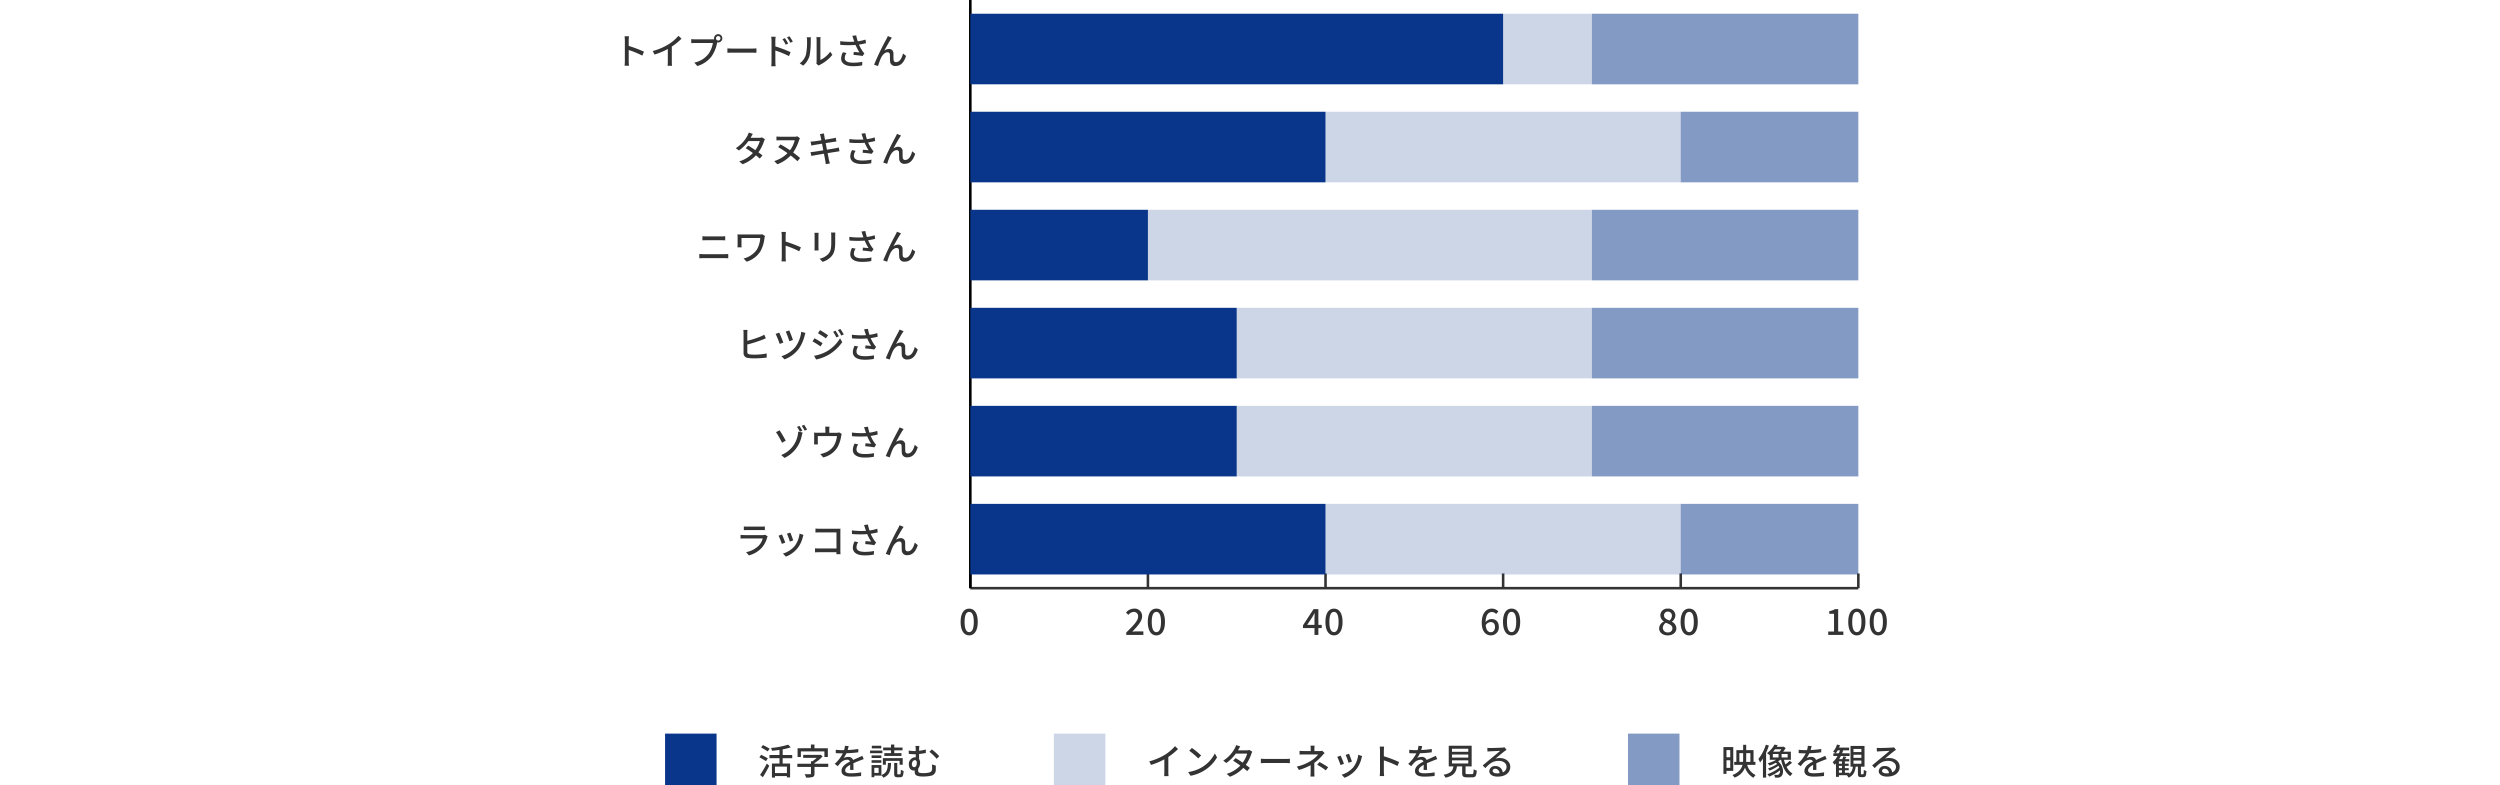 <svg xmlns="http://www.w3.org/2000/svg" width="971" height="304.932" viewBox="0 0 971 304.932">
  <g id="グループ_25062" data-name="グループ 25062" transform="translate(-155 -24307.58)">
    <rect id="bg" width="971" height="304.932" transform="translate(155 24307.58)" fill="none" opacity="0.902"/>
    <g id="グループ_25046" data-name="グループ 25046" transform="translate(164.314 24097.563)">
      <path id="パス_24946" data-name="パス 24946" d="M4.578,14.712A14.656,14.656,0,0,1,4.466,16.5H6.188a16.4,16.4,0,0,1-.112-1.792V10.386a36.658,36.658,0,0,1,5.292,2.184L12,11.044A47.456,47.456,0,0,0,6.076,8.8V6.62c0-.49.056-1.106.1-1.568H4.452A10.135,10.135,0,0,1,4.578,6.62Zm10.836-3.934.686,1.386a28.644,28.644,0,0,0,5.166-2.17v4.872a16.223,16.223,0,0,1-.084,1.652h1.736a10.528,10.528,0,0,1-.1-1.652V9.056A23.617,23.617,0,0,0,26.586,5.99L25.41,4.87A17.282,17.282,0,0,1,21.518,8.2,23.118,23.118,0,0,1,15.414,10.778ZM39.97,5.85a.885.885,0,0,1,.868-.882.9.9,0,0,1,.882.882.885.885,0,0,1-.882.868A.872.872,0,0,1,39.97,5.85Zm-.742,0a1.738,1.738,0,0,0,.042.378,4.753,4.753,0,0,1-.6.028h-6.79c-.462,0-1.12-.056-1.512-.1V7.726c.364-.028.924-.056,1.512-.056h6.888a10.144,10.144,0,0,1-1.75,4.3A9.394,9.394,0,0,1,31.542,15.3l1.2,1.316A10.889,10.889,0,0,0,38.3,12.822a14.263,14.263,0,0,0,2.1-5.138c.014-.084.042-.182.056-.266a1.738,1.738,0,0,0,.378.042,1.61,1.61,0,1,0-1.61-1.61Zm5.18,3.906v1.736c.476-.042,1.316-.07,2.086-.07H54.11c.616,0,1.26.056,1.568.07V9.756c-.35.028-.9.084-1.568.084H46.494C45.738,9.84,44.87,9.784,44.408,9.756ZM66.738,5.78l-.938.406a12.755,12.755,0,0,1,1.232,2.142l.98-.434A17.26,17.26,0,0,0,66.738,5.78ZM68.5,5.052l-.938.434a13.991,13.991,0,0,1,1.288,2.1l.966-.476A20.786,20.786,0,0,0,68.5,5.052Zm-6.958,9.856a14.835,14.835,0,0,1-.112,1.792H63.14c-.056-.5-.1-1.358-.1-1.792,0-.462,0-2.394-.014-4.326a39.122,39.122,0,0,1,5.306,2.17l.616-1.512A45.352,45.352,0,0,0,63.028,9V6.816c0-.5.07-1.106.112-1.568H61.418a10,10,0,0,1,.126,1.568Zm17.416.784.924.77a4.352,4.352,0,0,1,.532-.35,14.731,14.731,0,0,0,4.774-3.864l-.854-1.2a9.849,9.849,0,0,1-3.808,3.22V6.522A8.432,8.432,0,0,1,80.6,5.4H78.974a10.261,10.261,0,0,1,.084,1.12V14.81A4.038,4.038,0,0,1,78.96,15.692Zm-6.454-.126,1.344.9a7.865,7.865,0,0,0,2.492-3.92,30.671,30.671,0,0,0,.434-5.978,10.479,10.479,0,0,1,.07-1.12H75.222a4.363,4.363,0,0,1,.112,1.134,24.275,24.275,0,0,1-.406,5.586A6.48,6.48,0,0,1,72.506,15.566ZM93.324,6.074c.1.28.224.644.364,1.078a28.885,28.885,0,0,1-5.474-.182l.028,1.414a36.814,36.814,0,0,0,5.936.042A19.265,19.265,0,0,0,95.7,11.338c-.476-.056-1.47-.14-2.212-.2l-.1,1.162a33.572,33.572,0,0,1,3.528.42l.7-1.008a6.632,6.632,0,0,1-.672-.826,15.6,15.6,0,0,1-1.442-2.6,24.129,24.129,0,0,0,2.73-.546l-.168-1.4a17.3,17.3,0,0,1-3.024.672,15.225,15.225,0,0,1-.6-2.31l-1.512.182C93.086,5.3,93.226,5.766,93.324,6.074Zm-2.66,5.488-1.386-.308a5.5,5.5,0,0,0-.7,2.45c0,1.946,1.736,2.968,4.48,2.982a19.122,19.122,0,0,0,3.682-.308l.07-1.4a17.7,17.7,0,0,1-3.668.336c-2.016-.014-3.15-.56-3.15-1.82A3.543,3.543,0,0,1,90.664,11.562ZM108.29,5.6l-1.568-.63a12.974,12.974,0,0,1-.588,1.232,105.326,105.326,0,0,0-4.76,9.9l1.54.518a25.689,25.689,0,0,1,1.148-3.15c.532-1.12,1.47-2.184,2.52-2.184a.849.849,0,0,1,.924.882c.042.686.028,1.792.084,2.59a1.911,1.911,0,0,0,2.156,1.848c2.086,0,3.318-1.582,4.046-3.906l-1.176-.966c-.378,1.61-1.232,3.374-2.646,3.374a.914.914,0,0,1-1.022-.9c-.056-.644-.028-1.736-.056-2.464A1.635,1.635,0,0,0,107.2,9.98a3.077,3.077,0,0,0-1.862.672c.7-1.3,1.862-3.388,2.506-4.368C108.01,6.032,108.164,5.78,108.29,5.6Z" transform="translate(228.8 219.047)" fill="#333"/>
      <path id="パス_24947" data-name="パス 24947" d="M19.7,6.718v1.6c.448-.028.994-.042,1.5-.042h5.894c.476,0,1.064.014,1.456.042v-1.6a14.275,14.275,0,0,1-1.456.07H21.184C20.722,6.788,20.162,6.76,19.7,6.718Zm-1.2,6.888V15.3c.5-.042,1.078-.07,1.6-.07h8.232c.392,0,.938.028,1.4.07V13.606a11.74,11.74,0,0,1-1.4.084H20.092C19.574,13.69,19.014,13.648,18.5,13.606ZM44.032,6.648l-1.078-.686a5.106,5.106,0,0,1-1.078.084H34.9c-.616,0-1.19-.014-1.582-.042.028.336.056.7.056,1.036v2.982c0,.308-.028.63-.056,1.008h1.61a9.827,9.827,0,0,1-.042-1.008v-2.6h7.28a10.471,10.471,0,0,1-1.3,4.48,8.844,8.844,0,0,1-5.18,3.472l1.218,1.246a10.075,10.075,0,0,0,5.306-3.976,13.669,13.669,0,0,0,1.6-5.222A4.305,4.305,0,0,1,44.032,6.648Zm6.5,8.064a14.656,14.656,0,0,1-.112,1.792h1.722a16.4,16.4,0,0,1-.112-1.792V10.386a36.658,36.658,0,0,1,5.292,2.184l.63-1.526A47.456,47.456,0,0,0,52.026,8.8V6.62c0-.49.056-1.106.1-1.568H50.4a10.135,10.135,0,0,1,.126,1.568Zm20.8-9.436H69.666a10.825,10.825,0,0,1,.084,1.288V8.972c0,2.45-.182,3.542-1.162,4.662a6.53,6.53,0,0,1-3.36,1.82l1.162,1.218a7.646,7.646,0,0,0,3.346-2.044c1.036-1.176,1.54-2.366,1.54-5.572V6.564C71.276,6.06,71.3,5.64,71.332,5.276Zm-6.5.112h-1.61a9.043,9.043,0,0,1,.056,1.036v4.69c0,.406-.042.9-.056,1.134h1.61c-.028-.28-.056-.77-.056-1.134V6.424C64.78,6.032,64.808,5.682,64.836,5.388Zm17.038.686c.1.28.224.644.364,1.078a28.885,28.885,0,0,1-5.474-.182l.028,1.414a36.814,36.814,0,0,0,5.936.042,19.265,19.265,0,0,0,1.526,2.912c-.476-.056-1.47-.14-2.212-.2l-.1,1.162a33.572,33.572,0,0,1,3.528.42l.7-1.008a6.632,6.632,0,0,1-.672-.826,15.6,15.6,0,0,1-1.442-2.6,24.129,24.129,0,0,0,2.73-.546l-.168-1.4a17.3,17.3,0,0,1-3.024.672,15.225,15.225,0,0,1-.6-2.31l-1.512.182C81.636,5.3,81.776,5.766,81.874,6.074Zm-2.66,5.488-1.386-.308a5.5,5.5,0,0,0-.7,2.45c0,1.946,1.736,2.968,4.48,2.982a19.122,19.122,0,0,0,3.682-.308l.07-1.4a17.7,17.7,0,0,1-3.668.336c-2.016-.014-3.15-.56-3.15-1.82A3.543,3.543,0,0,1,79.214,11.562ZM96.84,5.6l-1.568-.63A12.974,12.974,0,0,1,94.684,6.2a105.326,105.326,0,0,0-4.76,9.9l1.54.518a25.689,25.689,0,0,1,1.148-3.15c.532-1.12,1.47-2.184,2.52-2.184a.849.849,0,0,1,.924.882c.042.686.028,1.792.084,2.59A1.911,1.911,0,0,0,98.3,16.6c2.086,0,3.318-1.582,4.046-3.906l-1.176-.966c-.378,1.61-1.232,3.374-2.646,3.374a.914.914,0,0,1-1.022-.9c-.056-.644-.028-1.736-.056-2.464A1.635,1.635,0,0,0,95.748,9.98a3.077,3.077,0,0,0-1.862.672c.7-1.3,1.862-3.388,2.506-4.368C96.56,6.032,96.714,5.78,96.84,5.6Z" transform="translate(243.8 295.047)" fill="#333"/>
      <path id="パス_24948" data-name="パス 24948" d="M37.234,5.122H35.6A8.84,8.84,0,0,1,35.68,6.4v7.658A1.838,1.838,0,0,0,37.472,16a14.986,14.986,0,0,0,2.282.154,40.685,40.685,0,0,0,4.914-.294V14.25a23.381,23.381,0,0,1-4.83.462,12.331,12.331,0,0,1-1.75-.1c-.658-.126-.952-.308-.952-.966v-2.87a52.268,52.268,0,0,0,5.74-1.806c.434-.168.994-.42,1.456-.6l-.6-1.414a9.779,9.779,0,0,1-1.372.7,38.8,38.8,0,0,1-5.222,1.68V6.4A9.4,9.4,0,0,1,37.234,5.122Zm16.2.182-1.358.462a35.259,35.259,0,0,1,1.4,3.738l1.386-.49A39.4,39.4,0,0,0,53.432,5.3Zm6.3.994-1.638-.462a12.663,12.663,0,0,1-2.212,5.81,11.218,11.218,0,0,1-5.5,3.668L51.6,16.546a12.361,12.361,0,0,0,5.5-4.06,15.561,15.561,0,0,0,2.338-5.264A6.985,6.985,0,0,1,59.732,6.3ZM49.54,6.158l-1.4.5a39.42,39.42,0,0,1,1.582,3.892l1.414-.518C50.8,9.1,49.932,6.984,49.54,6.158Zm21.868-.742-.952.406a12.472,12.472,0,0,1,1.26,2.2l.98-.42A20.4,20.4,0,0,0,71.408,5.416Zm1.876-.672-.966.406a13.606,13.606,0,0,1,1.316,2.156l.98-.434A20.5,20.5,0,0,0,73.284,4.744Zm-7.9.434L64.59,6.4c.854.49,2.352,1.47,3.066,1.988l.84-1.2C67.824,6.7,66.256,5.668,65.388,5.178ZM63.064,15.16,63.89,16.6a16.777,16.777,0,0,0,4.648-1.722,16.852,16.852,0,0,0,5.474-5.026L73.158,8.37A14.3,14.3,0,0,1,67.8,13.564,15.374,15.374,0,0,1,63.064,15.16Zm.182-6.8-.784,1.2a34.759,34.759,0,0,1,3.108,1.96l.812-1.246C65.724,9.812,64.128,8.832,63.246,8.356ZM82.874,6.074c.1.28.224.644.364,1.078a28.885,28.885,0,0,1-5.474-.182l.028,1.414a36.814,36.814,0,0,0,5.936.042,19.265,19.265,0,0,0,1.526,2.912c-.476-.056-1.47-.14-2.212-.2l-.1,1.162a33.572,33.572,0,0,1,3.528.42l.7-1.008a6.632,6.632,0,0,1-.672-.826,15.6,15.6,0,0,1-1.442-2.6,24.129,24.129,0,0,0,2.73-.546l-.168-1.4a17.3,17.3,0,0,1-3.024.672,15.225,15.225,0,0,1-.6-2.31l-1.512.182C82.636,5.3,82.776,5.766,82.874,6.074Zm-2.66,5.488-1.386-.308a5.5,5.5,0,0,0-.7,2.45c0,1.946,1.736,2.968,4.48,2.982a19.122,19.122,0,0,0,3.682-.308l.07-1.4a17.7,17.7,0,0,1-3.668.336c-2.016-.014-3.15-.56-3.15-1.82A3.543,3.543,0,0,1,80.214,11.562ZM97.84,5.6l-1.568-.63A12.974,12.974,0,0,1,95.684,6.2a105.326,105.326,0,0,0-4.76,9.9l1.54.518a25.689,25.689,0,0,1,1.148-3.15c.532-1.12,1.47-2.184,2.52-2.184a.849.849,0,0,1,.924.882c.042.686.028,1.792.084,2.59A1.911,1.911,0,0,0,99.3,16.6c2.086,0,3.318-1.582,4.046-3.906l-1.176-.966c-.378,1.61-1.232,3.374-2.646,3.374a.914.914,0,0,1-1.022-.9c-.056-.644-.028-1.736-.056-2.464A1.635,1.635,0,0,0,96.748,9.98a3.077,3.077,0,0,0-1.862.672c.7-1.3,1.862-3.388,2.506-4.368C97.56,6.032,97.714,5.78,97.84,5.6Z" transform="translate(243.8 333.047)" fill="#333"/>
      <path id="パス_24949" data-name="パス 24949" d="M35.792,5.444V6.886c.392-.028.9-.042,1.344-.042h5.432c.476,0,1.036.014,1.386.042V5.444a13.375,13.375,0,0,1-1.372.07H37.136A12.807,12.807,0,0,1,35.792,5.444Zm9.268,3.85-.994-.616a2.778,2.778,0,0,1-.9.126H36c-.406,0-.938-.042-1.484-.1v1.456c.532-.042,1.148-.056,1.484-.056h7.126a6.6,6.6,0,0,1-1.554,2.8,9.419,9.419,0,0,1-4.9,2.52l1.092,1.26A10.345,10.345,0,0,0,42.778,13.7a9.906,9.906,0,0,0,2.058-3.92A2.459,2.459,0,0,1,45.06,9.294Zm8.792-1.47-1.316.434a25.6,25.6,0,0,1,1.12,3.08l1.316-.476C54.79,10.246,54.1,8.412,53.852,7.824Zm5.11.9-1.54-.49a9.717,9.717,0,0,1-1.862,4.788,9.54,9.54,0,0,1-4.592,2.954l1.162,1.19a10.849,10.849,0,0,0,4.606-3.388A11.223,11.223,0,0,0,58.7,9.546C58.752,9.322,58.836,9.07,58.962,8.72ZM50.59,8.552l-1.316.476a28.593,28.593,0,0,1,1.274,3.192l1.33-.49C51.612,10.96,50.912,9.2,50.59,8.552Zm13.02-2.3V7.81c.364-.028,1.078-.056,1.624-.056h6.538V14H65.066c-.6,0-1.218-.042-1.624-.07V15.51c.406-.028,1.106-.056,1.68-.056h6.636c0,.294-.014.56-.014.756h1.6c-.028-.308-.056-.994-.056-1.484V7.488c0-.364.014-.868.028-1.176-.252.014-.742.028-1.12.028H65.234C64.772,6.34,64.1,6.3,63.61,6.256Zm19.264-.182c.1.28.224.644.364,1.078a28.885,28.885,0,0,1-5.474-.182l.028,1.414a36.814,36.814,0,0,0,5.936.042,19.265,19.265,0,0,0,1.526,2.912c-.476-.056-1.47-.14-2.212-.2l-.1,1.162a33.572,33.572,0,0,1,3.528.42l.7-1.008a6.632,6.632,0,0,1-.672-.826,15.6,15.6,0,0,1-1.442-2.6,24.129,24.129,0,0,0,2.73-.546l-.168-1.4a17.3,17.3,0,0,1-3.024.672,15.225,15.225,0,0,1-.6-2.31l-1.512.182C82.636,5.3,82.776,5.766,82.874,6.074Zm-2.66,5.488-1.386-.308a5.5,5.5,0,0,0-.7,2.45c0,1.946,1.736,2.968,4.48,2.982a19.122,19.122,0,0,0,3.682-.308l.07-1.4a17.7,17.7,0,0,1-3.668.336c-2.016-.014-3.15-.56-3.15-1.82A3.543,3.543,0,0,1,80.214,11.562ZM97.84,5.6l-1.568-.63A12.974,12.974,0,0,1,95.684,6.2a105.326,105.326,0,0,0-4.76,9.9l1.54.518a25.689,25.689,0,0,1,1.148-3.15c.532-1.12,1.47-2.184,2.52-2.184a.849.849,0,0,1,.924.882c.042.686.028,1.792.084,2.59A1.911,1.911,0,0,0,99.3,16.6c2.086,0,3.318-1.582,4.046-3.906l-1.176-.966c-.378,1.61-1.232,3.374-2.646,3.374a.914.914,0,0,1-1.022-.9c-.056-.644-.028-1.736-.056-2.464A1.635,1.635,0,0,0,96.748,9.98a3.077,3.077,0,0,0-1.862.672c.7-1.3,1.862-3.388,2.506-4.368C97.56,6.032,97.714,5.78,97.84,5.6Z" transform="translate(243.8 409.047)" fill="#333"/>
      <path id="パス_24950" data-name="パス 24950" d="M0,.182c2.058,0,3.332-1.862,3.332-5.236S2.058-10.22,0-10.22-3.332-8.428-3.332-5.054-2.044.182,0,.182ZM0-1.092c-1.05,0-1.792-1.078-1.792-3.962S-1.05-8.946,0-8.946,1.792-7.938,1.792-5.054,1.05-1.092,0-1.092Z" transform="translate(367.118 456.623)" fill="#333"/>
      <path id="パス_24951" data-name="パス 24951" d="M-7.539,0h6.65V-1.372H-3.507c-.5,0-1.162.042-1.68.1C-3.045-3.514-1.379-5.362-1.379-7.2A2.882,2.882,0,0,0-4.487-10.22,4.043,4.043,0,0,0-7.623-8.68l.91.9a2.8,2.8,0,0,1,2.03-1.148,1.632,1.632,0,0,1,1.75,1.82c0,1.568-1.736,3.36-4.606,6.174Zm11.7.182C6.223.182,7.5-1.68,7.5-5.054S6.223-10.22,4.165-10.22.833-8.428.833-5.054,2.121.182,4.165.182Zm0-1.274c-1.05,0-1.792-1.078-1.792-3.962s.742-3.892,1.792-3.892S5.957-7.938,5.957-5.054,5.215-1.092,4.165-1.092Z" transform="translate(435.659 456.623)" fill="#333"/>
      <path id="パス_24952" data-name="パス 24952" d="M-6.251-3.906l2.03-3.052c.294-.518.574-.994.826-1.5h.056c-.028.56-.07,1.456-.07,2.016v2.534ZM-3.409,0H-1.9V-2.66h1.3V-3.906H-1.9v-6.118H-3.773l-4.1,6.286V-2.66h4.466ZM4.165.182C6.223.182,7.5-1.68,7.5-5.054S6.223-10.22,4.165-10.22.833-8.428.833-5.054,2.121.182,4.165.182Zm0-1.274c-1.05,0-1.792-1.078-1.792-3.962s.742-3.892,1.792-3.892S5.957-7.938,5.957-5.054,5.215-1.092,4.165-1.092Z" transform="translate(504.64 456.623)" fill="#333"/>
      <path id="パス_24953" data-name="パス 24953" d="M-3.983-5c1.092,0,1.708.686,1.708,1.918,0,1.274-.714,2.03-1.61,2.03-1.092,0-1.834-.868-2-2.73A2.4,2.4,0,0,1-3.983-5Zm.112,5.18A3.083,3.083,0,0,0-.791-3.08c0-2.072-1.176-3.094-2.9-3.094a3.117,3.117,0,0,0-2.24,1.2c.07-2.94,1.162-3.92,2.464-3.92a2.206,2.206,0,0,1,1.624.756l.882-.98A3.46,3.46,0,0,0-3.535-10.22c-2.044,0-3.892,1.6-3.892,5.544C-7.427-1.372-5.831.182-3.871.182Zm8.036,0C6.223.182,7.5-1.68,7.5-5.054S6.223-10.22,4.165-10.22.833-8.428.833-5.054,2.121.182,4.165.182Zm0-1.274c-1.05,0-1.792-1.078-1.792-3.962s.742-3.892,1.792-3.892S5.957-7.938,5.957-5.054,5.215-1.092,4.165-1.092Z" transform="translate(573.621 456.623)" fill="#333"/>
      <path id="パス_24954" data-name="パス 24954" d="M-4.151.182c1.988,0,3.332-1.176,3.332-2.7A2.905,2.905,0,0,0-2.555-5.11v-.07A3.1,3.1,0,0,0-1.2-7.532,2.644,2.644,0,0,0-4.109-10.22a2.678,2.678,0,0,0-2.94,2.632A2.85,2.85,0,0,0-5.663-5.25v.056A3.05,3.05,0,0,0-7.511-2.562C-7.511-.966-6.083.182-4.151.182Zm.672-5.768c-1.148-.448-2.128-.924-2.128-2a1.4,1.4,0,0,1,1.47-1.47A1.51,1.51,0,0,1-2.555-7.434,2.52,2.52,0,0,1-3.479-5.586ZM-4.123-.98a1.8,1.8,0,0,1-1.96-1.736,2.5,2.5,0,0,1,1.2-2.016c1.4.574,2.534.98,2.534,2.17A1.587,1.587,0,0,1-4.123-.98ZM4.165.182C6.223.182,7.5-1.68,7.5-5.054S6.223-10.22,4.165-10.22.833-8.428.833-5.054,2.121.182,4.165.182Zm0-1.274c-1.05,0-1.792-1.078-1.792-3.962s.742-3.892,1.792-3.892S5.957-7.938,5.957-5.054,5.215-1.092,4.165-1.092Z" transform="translate(642.603 456.623)" fill="#333"/>
      <path id="パス_24955" data-name="パス 24955" d="M-11.116,0h5.88V-1.33H-7.252v-8.694H-8.47a6.066,6.066,0,0,1-2.24.784v1.022h1.848V-1.33h-2.254ZM0,.182c2.058,0,3.332-1.862,3.332-5.236S2.058-10.22,0-10.22-3.332-8.428-3.332-5.054-2.044.182,0,.182ZM0-1.092c-1.05,0-1.792-1.078-1.792-3.962S-1.05-8.946,0-8.946,1.792-7.938,1.792-5.054,1.05-1.092,0-1.092ZM8.33.182c2.058,0,3.332-1.862,3.332-5.236S10.388-10.22,8.33-10.22,5-8.428,5-5.054,6.286.182,8.33.182Zm0-1.274c-1.05,0-1.792-1.078-1.792-3.962S7.28-8.946,8.33-8.946s1.792,1.008,1.792,3.892S9.38-1.092,8.33-1.092Z" transform="translate(711.882 456.623)" fill="#333"/>
      <path id="パス_24956" data-name="パス 24956" d="M0,0H344.906" transform="translate(367.558 438.465)" fill="none" stroke="#333" stroke-width="1"/>
      <path id="パス_24957" data-name="パス 24957" d="M0,5.711V0" transform="translate(367.558 432.754)" fill="none" stroke="#333" stroke-width="1"/>
      <path id="パス_24958" data-name="パス 24958" d="M0,5.711V0" transform="translate(436.539 432.754)" fill="none" stroke="#333" stroke-width="1"/>
      <path id="パス_24959" data-name="パス 24959" d="M0,5.711V0" transform="translate(505.521 432.754)" fill="none" stroke="#333" stroke-width="1"/>
      <path id="パス_24960" data-name="パス 24960" d="M0,5.711V0" transform="translate(574.502 432.754)" fill="none" stroke="#333" stroke-width="1"/>
      <path id="パス_24961" data-name="パス 24961" d="M0,5.711V0" transform="translate(643.483 432.754)" fill="none" stroke="#333" stroke-width="1"/>
      <path id="パス_24962" data-name="パス 24962" d="M0,5.711V0" transform="translate(712.464 432.754)" fill="none" stroke="#333" stroke-width="1"/>
      <path id="パス_24963" data-name="パス 24963" d="M0,228.448V0" transform="translate(367.558 210.018)" fill="none" stroke="#000" stroke-width="1"/>
      <path id="パス_24964" data-name="パス 24964" d="M0,0H8.623" transform="translate(367.558 419.428)" fill="none" stroke="#000" stroke-width="1"/>
      <path id="パス_24965" data-name="パス 24965" d="M0,0H8.623" transform="translate(367.558 381.354)" fill="none" stroke="#000" stroke-width="1"/>
      <path id="パス_24966" data-name="パス 24966" d="M0,0H8.623" transform="translate(367.558 343.279)" fill="none" stroke="#000" stroke-width="1"/>
      <path id="パス_24967" data-name="パス 24967" d="M0,0H8.623" transform="translate(367.558 305.203)" fill="none" stroke="#000" stroke-width="1"/>
      <path id="パス_24968" data-name="パス 24968" d="M0,0H8.623" transform="translate(367.558 267.129)" fill="none" stroke="#000" stroke-width="1"/>
      <path id="パス_24969" data-name="パス 24969" d="M0,0H8.623" transform="translate(367.558 229.055)" fill="none" stroke="#000" stroke-width="1"/>
      <path id="パス_24970" data-name="パス 24970" d="M0,0H103.472V27.414H0Z" transform="translate(608.993 215.348)" fill="rgba(9,54,139,0.5)"/>
      <path id="パス_24971" data-name="パス 24971" d="M0,0H68.981V27.414H0Z" transform="translate(643.483 253.422)" fill="rgba(9,54,139,0.5)"/>
      <path id="パス_24972" data-name="パス 24972" d="M0,0H103.472V27.414H0Z" transform="translate(608.993 291.496)" fill="rgba(9,54,139,0.5)"/>
      <path id="パス_24973" data-name="パス 24973" d="M0,0H103.472V27.414H0Z" transform="translate(608.993 329.572)" fill="rgba(9,54,139,0.5)"/>
      <path id="パス_24974" data-name="パス 24974" d="M0,0H103.472V27.414H0Z" transform="translate(608.993 367.646)" fill="rgba(9,54,139,0.5)"/>
      <path id="パス_24975" data-name="パス 24975" d="M0,0H68.981V27.414H0Z" transform="translate(643.483 405.721)" fill="rgba(9,54,139,0.5)"/>
      <path id="パス_24976" data-name="パス 24976" d="M0,0H34.491V27.414H0Z" transform="translate(574.502 215.348)" fill="rgba(9,54,139,0.2)"/>
      <path id="パス_24977" data-name="パス 24977" d="M0,0H137.963V27.414H0Z" transform="translate(505.521 253.422)" fill="rgba(9,54,139,0.2)"/>
      <path id="パス_24978" data-name="パス 24978" d="M0,0H172.453V27.414H0Z" transform="translate(436.539 291.496)" fill="rgba(9,54,139,0.2)"/>
      <path id="パス_24979" data-name="パス 24979" d="M0,0H137.963V27.414H0Z" transform="translate(471.03 329.572)" fill="rgba(9,54,139,0.2)"/>
      <path id="パス_24980" data-name="パス 24980" d="M0,0H137.963V27.414H0Z" transform="translate(471.03 367.646)" fill="rgba(9,54,139,0.2)"/>
      <path id="パス_24981" data-name="パス 24981" d="M0,0H137.963V27.414H0Z" transform="translate(505.521 405.721)" fill="rgba(9,54,139,0.2)"/>
      <path id="パス_24982" data-name="パス 24982" d="M0,0H206.944V27.414H0Z" transform="translate(367.558 215.348)" fill="#09368b"/>
      <path id="パス_24983" data-name="パス 24983" d="M0,0H137.963V27.414H0Z" transform="translate(367.558 253.422)" fill="#09368b"/>
      <path id="パス_24984" data-name="パス 24984" d="M0,0H68.981V27.414H0Z" transform="translate(367.558 291.496)" fill="#09368b"/>
      <path id="パス_24985" data-name="パス 24985" d="M0,0H103.472V27.414H0Z" transform="translate(367.558 329.572)" fill="#09368b"/>
      <path id="パス_24986" data-name="パス 24986" d="M0,0H103.472V27.414H0Z" transform="translate(367.558 367.646)" fill="#09368b"/>
      <path id="パス_24987" data-name="パス 24987" d="M0,0H137.963V27.414H0Z" transform="translate(367.558 405.721)" fill="#09368b"/>
      <path id="パス_24988" data-name="パス 24988" d="M54.3,4.968l-1.6-.5a6.558,6.558,0,0,1-.532,1.26,12.838,12.838,0,0,1-4.48,4.774l1.19.924a15.855,15.855,0,0,0,3.7-3.668H57a11.475,11.475,0,0,1-1.75,3.528c-.938-.644-1.918-1.274-2.758-1.764l-.966.994c.812.518,1.82,1.2,2.786,1.9a11.9,11.9,0,0,1-5.292,3.22l1.274,1.12A13.336,13.336,0,0,0,55.49,13.3c.574.462,1.106.9,1.5,1.26l1.036-1.232c-.434-.35-.98-.77-1.568-1.19A16.031,16.031,0,0,0,58.6,7.908a7.044,7.044,0,0,1,.378-.868l-1.134-.7a3.259,3.259,0,0,1-1.05.154H53.418c.056-.1.1-.182.154-.28C53.726,5.934,54.02,5.388,54.3,4.968ZM72.6,6.7l-1.036-.8a2.224,2.224,0,0,1-.9.168H65.094c-.574,0-1.232-.042-1.638-.07V7.5c.406-.028,1.106-.056,1.638-.056h5.474a11.3,11.3,0,0,1-1.848,3.892,38.576,38.576,0,0,0-3.7-2.282l-.9,1.078a34.4,34.4,0,0,1,3.626,2.324,12.373,12.373,0,0,1-5.152,3.08l1.232,1.232a13.793,13.793,0,0,0,5.152-3.4,32.755,32.755,0,0,1,2.632,2.212l1.036-1.218c-.714-.644-1.666-1.4-2.7-2.156a17.623,17.623,0,0,0,2.254-4.662A4.321,4.321,0,0,1,72.6,6.7ZM80.62,6.06c.042.2.14.7.28,1.4-1.274.2-2.436.364-2.954.42-.434.042-.826.07-1.218.1l.294,1.54c.448-.112.784-.182,1.2-.252.49-.084,1.652-.28,2.94-.49.154.812.322,1.708.49,2.576-1.512.238-2.94.462-3.626.56-.392.056-.98.126-1.33.14l.322,1.5c.308-.084.728-.168,1.3-.266.658-.126,2.072-.364,3.6-.616.238,1.3.448,2.352.5,2.7.084.42.126.868.2,1.372l1.61-.294c-.14-.42-.266-.91-.364-1.316-.084-.378-.28-1.428-.532-2.688,1.3-.21,2.534-.406,3.262-.518.532-.084,1.036-.182,1.358-.21l-.294-1.47c-.322.1-.784.2-1.316.308-.672.126-1.918.336-3.276.56-.168-.868-.336-1.764-.49-2.562,1.26-.2,2.436-.378,3.052-.476.392-.056.868-.126,1.12-.154l-.266-1.47c-.28.084-.714.182-1.148.266-.546.112-1.736.308-3.01.518-.14-.728-.238-1.26-.266-1.428-.07-.308-.112-.742-.154-1.008l-1.568.252A7.974,7.974,0,0,1,80.62,6.06Zm16.254.014c.1.28.224.644.364,1.078a28.885,28.885,0,0,1-5.474-.182l.028,1.414a36.814,36.814,0,0,0,5.936.042,19.265,19.265,0,0,0,1.526,2.912c-.476-.056-1.47-.14-2.212-.2l-.1,1.162a33.572,33.572,0,0,1,3.528.42l.7-1.008a6.632,6.632,0,0,1-.672-.826,15.6,15.6,0,0,1-1.442-2.6,24.129,24.129,0,0,0,2.73-.546l-.168-1.4a17.3,17.3,0,0,1-3.024.672,15.225,15.225,0,0,1-.6-2.31l-1.512.182C96.636,5.3,96.776,5.766,96.874,6.074Zm-2.66,5.488-1.386-.308a5.5,5.5,0,0,0-.7,2.45c0,1.946,1.736,2.968,4.48,2.982a19.122,19.122,0,0,0,3.682-.308l.07-1.4a17.7,17.7,0,0,1-3.668.336c-2.016-.014-3.15-.56-3.15-1.82A3.543,3.543,0,0,1,94.214,11.562ZM111.84,5.6l-1.568-.63a12.974,12.974,0,0,1-.588,1.232,105.326,105.326,0,0,0-4.76,9.9l1.54.518a25.689,25.689,0,0,1,1.148-3.15c.532-1.12,1.47-2.184,2.52-2.184a.849.849,0,0,1,.924.882c.042.686.028,1.792.084,2.59A1.911,1.911,0,0,0,113.3,16.6c2.086,0,3.318-1.582,4.046-3.906l-1.176-.966c-.378,1.61-1.232,3.374-2.646,3.374a.914.914,0,0,1-1.022-.9c-.056-.644-.028-1.736-.056-2.464a1.635,1.635,0,0,0-1.694-1.764,3.077,3.077,0,0,0-1.862.672c.7-1.3,1.862-3.388,2.506-4.368C111.56,6.032,111.714,5.78,111.84,5.6Z" transform="translate(228.8 257.047)" fill="#333"/>
      <path id="パス_24989" data-name="パス 24989" d="M50.3,15.692l1.316,1.134A12.13,12.13,0,0,0,58.3,8.174c.056-.224.2-.8.336-1.218L56.9,6.62a7.09,7.09,0,0,1-.168,1.358A10.273,10.273,0,0,1,50.3,15.692Zm-.616-9.6-1.4.728a33.822,33.822,0,0,1,2.352,4.116l1.428-.812C51.556,9.182,50.338,7.04,49.68,6.088ZM57.394,4.38l-.938.392a14.759,14.759,0,0,1,1.092,1.89l.952-.406A21.227,21.227,0,0,0,57.394,4.38Zm1.82-.42-.938.392A15.442,15.442,0,0,1,59.4,6.228l.952-.406A19.423,19.423,0,0,0,59.214,3.96Zm9.842.728H67.362a6.351,6.351,0,0,1,.1,1.162v1.2H64.408a13.3,13.3,0,0,1-1.358-.07,10.421,10.421,0,0,1,.056,1.134v2.45c0,.308-.028.714-.056,1.008h1.526a6.426,6.426,0,0,1-.056-.924v-2.3h7.448A9.713,9.713,0,0,1,70.68,12.22a7.2,7.2,0,0,1-3.528,2.632,8.789,8.789,0,0,1-1.68.462l1.148,1.33a8.925,8.925,0,0,0,5.614-4.074,13.022,13.022,0,0,0,1.344-4.1,5.263,5.263,0,0,1,.238-.952l-.966-.6a3.074,3.074,0,0,1-1.05.14H68.972V5.85A10.015,10.015,0,0,1,69.056,4.688ZM82.874,6.074c.1.28.224.644.364,1.078a28.885,28.885,0,0,1-5.474-.182l.028,1.414a36.814,36.814,0,0,0,5.936.042,19.265,19.265,0,0,0,1.526,2.912c-.476-.056-1.47-.14-2.212-.2l-.1,1.162a33.572,33.572,0,0,1,3.528.42l.7-1.008a6.632,6.632,0,0,1-.672-.826,15.6,15.6,0,0,1-1.442-2.6,24.129,24.129,0,0,0,2.73-.546l-.168-1.4a17.3,17.3,0,0,1-3.024.672,15.225,15.225,0,0,1-.6-2.31l-1.512.182C82.636,5.3,82.776,5.766,82.874,6.074Zm-2.66,5.488-1.386-.308a5.5,5.5,0,0,0-.7,2.45c0,1.946,1.736,2.968,4.48,2.982a19.122,19.122,0,0,0,3.682-.308l.07-1.4a17.7,17.7,0,0,1-3.668.336c-2.016-.014-3.15-.56-3.15-1.82A3.543,3.543,0,0,1,80.214,11.562ZM97.84,5.6l-1.568-.63A12.974,12.974,0,0,1,95.684,6.2a105.326,105.326,0,0,0-4.76,9.9l1.54.518a25.689,25.689,0,0,1,1.148-3.15c.532-1.12,1.47-2.184,2.52-2.184a.849.849,0,0,1,.924.882c.042.686.028,1.792.084,2.59A1.911,1.911,0,0,0,99.3,16.6c2.086,0,3.318-1.582,4.046-3.906l-1.176-.966c-.378,1.61-1.232,3.374-2.646,3.374a.914.914,0,0,1-1.022-.9c-.056-.644-.028-1.736-.056-2.464A1.635,1.635,0,0,0,96.748,9.98a3.077,3.077,0,0,0-1.862.672c.7-1.3,1.862-3.388,2.506-4.368C97.56,6.032,97.714,5.78,97.84,5.6Z" transform="translate(243.8 371.047)" fill="#333"/>
      <path id="パス_24940" data-name="パス 24940" d="M0,0H20V20H0Z" transform="translate(249 494.949)" fill="#09368b"/>
      <path id="パス_24941" data-name="パス 24941" d="M4.62-10.136a29.161,29.161,0,0,0-2.6-1.414l-.728.924c.826.462,1.988,1.134,2.562,1.54ZM3.906-6.384C3.318-6.762,2.128-7.378,1.33-7.77L.616-6.8c.84.434,2,1.106,2.576,1.5ZM1.988.924C2.814-.378,3.752-2.058,4.466-3.5l-.938-.868A41.52,41.52,0,0,1,.9.056Zm9.338-1.6H6.692v-2.52h4.634ZM13.384-6.44V-7.686H9.674v-2.2a18.706,18.706,0,0,0,3.15-.812L11.8-11.7a31.894,31.894,0,0,1-6.65,1.274A4.6,4.6,0,0,1,5.53-9.338c.924-.07,1.932-.182,2.912-.336v1.988H4.55V-6.44H8.442v2.072H5.5v5.46h1.19V.5h4.634v.518h1.232v-5.39H9.674V-6.44Zm3.36-2.646h9.142v2.17h1.33v-3.4H22.022V-11.76H20.636v1.442H15.47v3.4h1.274ZM27.37-4.3H22.036v-.28A13.447,13.447,0,0,0,25.2-7.168l-.84-.644-.308.07h-6.4v1.176h5.222A11.469,11.469,0,0,1,21.21-5.25h-.546V-4.3H15.372v1.246h5.292V-.476c0,.182-.084.252-.35.252s-1.218.014-2.1-.014a5.636,5.636,0,0,1,.56,1.316,8.982,8.982,0,0,0,2.52-.21c.56-.21.742-.588.742-1.316v-2.6H27.37Zm7.938-6.846-1.456-.112A6.972,6.972,0,0,1,33.53-9.59c-.28.014-.56.014-.826.014A18.1,18.1,0,0,1,30.3-9.73v1.316c.784.056,1.75.084,2.338.084h.406a14.067,14.067,0,0,1-3.164,4.088l1.2.9a15.226,15.226,0,0,1,1.274-1.5,3.568,3.568,0,0,1,2.324-1.008,1.127,1.127,0,0,1,1.148.7c-1.624.826-3.3,1.918-3.3,3.64S34.146.714,36.232.714A35.651,35.651,0,0,0,40.124.462l.042-1.414a23.84,23.84,0,0,1-3.892.364c-1.414,0-2.324-.2-2.324-1.148,0-.826.756-1.47,1.96-2.128-.014.686-.028,1.484-.056,1.974h1.33c-.014-.672-.028-1.792-.042-2.59.98-.448,1.89-.812,2.6-1.092.42-.168,1.022-.392,1.428-.518L40.6-7.378c-.448.224-.854.406-1.33.616-.658.308-1.372.6-2.24,1.008a1.843,1.843,0,0,0-1.876-1.19,4.112,4.112,0,0,0-1.792.42A11.234,11.234,0,0,0,34.44-8.372a43.257,43.257,0,0,0,4.606-.364v-1.3a32.276,32.276,0,0,1-4.116.406C35.112-10.234,35.224-10.752,35.308-11.144Zm16.436,2.73h-2.59v1.078h6.664V-8.414H53.032V-9.506h3.192V-10.6H53.032V-11.76H51.744V-10.6H48.706v1.092h3.038Zm-1.988,3H55.09v1.5h1.2V-6.468h-7.7V-3.92h1.162Zm-1.792-5.866H44.3v1.022h3.668ZM48.4-9.436H43.61V-8.4H48.4Zm-.392,1.9H44.212v1.008h3.794ZM44.212-4.648h3.794V-5.67H44.212Zm2.73,3.934h-1.68V-2.73h1.68ZM48.02-3.78H44.2v4.7h1.064V.308H48.02V.14a3.78,3.78,0,0,1,.728.994C51.24.126,51.674-1.68,51.772-4.62H50.554C50.47-2.128,50.19-.728,48.02.084Zm6.468,3.6c-.266,0-.294-.056-.294-.42v-4H52.976V-.588c0,1.176.238,1.54,1.316,1.54h1.05c.91,0,1.218-.5,1.3-2.45a3.366,3.366,0,0,1-1.064-.49c-.042,1.568-.1,1.806-.364,1.806ZM62.776-11.2h-1.54a6.891,6.891,0,0,1,.112,1.512v.448c-.168.014-.336.014-.5.014a16.584,16.584,0,0,1-2.24-.182l.07,1.288a20.751,20.751,0,0,0,2.254.14c.14,0,.28,0,.434-.014v1.2a1.281,1.281,0,0,0-.238-.014A2.591,2.591,0,0,0,58.688-3.99c0,1.694,1.036,2.338,1.918,2.338a2.727,2.727,0,0,0,.35-.028v.518c0,1.008.28,1.834,3.29,1.834A13.89,13.89,0,0,0,67.214.378,2.256,2.256,0,0,0,69.146-2c.028-.588.014-.938,0-1.568l-1.512-.462a13.241,13.241,0,0,1,.084,1.638A1.392,1.392,0,0,1,66.612-.9a9.574,9.574,0,0,1-2.268.252c-1.862,0-2.044-.308-2.044-1.008,0-.224,0-.49.014-.756a3.688,3.688,0,0,0,.728-2.366,2.185,2.185,0,0,0-.378-1.316V-8.078a21.576,21.576,0,0,0,2.618-.406V-9.828a17.535,17.535,0,0,1-2.618.49v-.35A9.692,9.692,0,0,1,62.776-11.2Zm4.816,1.358-.91.924a17.505,17.505,0,0,1,2.8,2.716l.994-1.022A17.1,17.1,0,0,0,67.592-9.842ZM60.746-2.968c-.462,0-.882-.406-.882-1.12,0-.938.532-1.6,1.176-1.6.448,0,.742.364.742.98C61.782-3.822,61.5-2.968,60.746-2.968Z" transform="translate(285 510.949)" fill="#333"/>
      <path id="パス_24942" data-name="パス 24942" d="M0,0H20V20H0Z" transform="translate(400 494.949)" fill="rgba(9,54,139,0.2)"/>
      <path id="パス_24943" data-name="パス 24943" d="M1.064-5.222,1.75-3.836a28.644,28.644,0,0,0,5.166-2.17v4.872A16.223,16.223,0,0,1,6.832.518H8.568a10.528,10.528,0,0,1-.1-1.652v-5.81a23.617,23.617,0,0,0,3.766-3.066L11.06-11.13A17.282,17.282,0,0,1,7.168-7.8,23.118,23.118,0,0,1,1.064-5.222ZM17.612-10.43,16.59-9.338a30.366,30.366,0,0,1,3.5,2.968L21.2-7.5A29.378,29.378,0,0,0,17.612-10.43ZM16.17-1.064,17.108.378A15.436,15.436,0,0,0,22.47-1.708a14.314,14.314,0,0,0,4.914-5.068L26.53-8.3a13.33,13.33,0,0,1-4.858,5.278A14.547,14.547,0,0,1,16.17-1.064ZM36.4-11.032l-1.6-.5a6.558,6.558,0,0,1-.532,1.26A12.838,12.838,0,0,1,29.792-5.5l1.19.924a15.855,15.855,0,0,0,3.7-3.668H39.1a11.475,11.475,0,0,1-1.75,3.528c-.938-.644-1.918-1.274-2.758-1.764l-.966.994c.812.518,1.82,1.2,2.786,1.9a11.9,11.9,0,0,1-5.292,3.22L32.4.756A13.336,13.336,0,0,0,37.59-2.7c.574.462,1.106.9,1.5,1.26l1.036-1.232c-.434-.35-.98-.77-1.568-1.19A16.03,16.03,0,0,0,40.7-8.092a7.044,7.044,0,0,1,.378-.868l-1.134-.7a3.259,3.259,0,0,1-1.05.154H35.518c.056-.1.1-.182.154-.28C35.826-10.066,36.12-10.612,36.4-11.032Zm8.008,4.788v1.736c.476-.042,1.316-.07,2.086-.07H54.11c.616,0,1.26.056,1.568.07V-6.244c-.35.028-.9.084-1.568.084H46.494C45.738-6.16,44.87-6.216,44.408-6.244Zm20.874-5.068h-1.6a8.5,8.5,0,0,1,.084,1.26v.826h-2.6c-.476,0-1.26-.028-1.736-.084v1.456c.434-.028,1.26-.056,1.764-.056h5.488A10.506,10.506,0,0,1,64.05-5.558a17.159,17.159,0,0,1-5.7,2.366l.854,1.3a22.676,22.676,0,0,0,4.536-1.834V-.966a14.575,14.575,0,0,1-.1,1.652h1.6c-.028-.434-.07-1.134-.07-1.652V-4.634a18.831,18.831,0,0,0,3.08-2.842c.252-.28.616-.672.91-.98l-.924-.882a4.138,4.138,0,0,1-.994.112H65.2v-.826A11.175,11.175,0,0,1,65.282-11.312Zm4.34,9.59.924-1.218a33.472,33.472,0,0,0-3.374-2.016l-.91,1.05A24.1,24.1,0,0,1,69.622-1.722Zm9.03-6.454-1.316.434a25.6,25.6,0,0,1,1.12,3.08l1.316-.476C79.59-5.754,78.9-7.588,78.652-8.176Zm5.11.9-1.54-.49A9.717,9.717,0,0,1,80.36-2.982,9.54,9.54,0,0,1,75.768-.028l1.162,1.19a10.849,10.849,0,0,0,4.606-3.388A11.223,11.223,0,0,0,83.5-6.454C83.552-6.678,83.636-6.93,83.762-7.28ZM75.39-7.448l-1.316.476A28.591,28.591,0,0,1,75.348-3.78l1.33-.49C76.412-5.04,75.712-6.8,75.39-7.448Zm15.288,6.16A14.656,14.656,0,0,1,90.566.5h1.722a16.4,16.4,0,0,1-.112-1.792V-5.614A36.658,36.658,0,0,1,97.468-3.43l.63-1.526A47.456,47.456,0,0,0,92.176-7.2V-9.38c0-.49.056-1.106.1-1.568H90.552a10.135,10.135,0,0,1,.126,1.568Zm16.38-9.856-1.456-.112a6.972,6.972,0,0,1-.322,1.666c-.28.014-.56.014-.826.014a18.1,18.1,0,0,1-2.408-.154v1.316c.784.056,1.75.084,2.338.084h.406a14.066,14.066,0,0,1-3.164,4.088l1.2.9a15.228,15.228,0,0,1,1.274-1.5,3.568,3.568,0,0,1,2.324-1.008,1.127,1.127,0,0,1,1.148.7c-1.624.826-3.3,1.918-3.3,3.64S105.9.714,107.982.714a35.651,35.651,0,0,0,3.892-.252l.042-1.414a23.84,23.84,0,0,1-3.892.364c-1.414,0-2.324-.2-2.324-1.148,0-.826.756-1.47,1.96-2.128-.014.686-.028,1.484-.056,1.974h1.33c-.014-.672-.028-1.792-.042-2.59.98-.448,1.89-.812,2.6-1.092.42-.168,1.022-.392,1.428-.518l-.574-1.288c-.448.224-.854.406-1.33.616-.658.308-1.372.6-2.24,1.008a1.843,1.843,0,0,0-1.876-1.19,4.112,4.112,0,0,0-1.792.42,11.234,11.234,0,0,0,1.078-1.848,43.257,43.257,0,0,0,4.606-.364v-1.3a32.276,32.276,0,0,1-4.116.406C106.862-10.234,106.974-10.752,107.058-11.144Zm11.578,5.53h6.328v1.2h-6.328Zm0-2.268h6.328v1.19h-6.328Zm0-2.24h6.328v1.176h-6.328Zm5.936,9.87c-.56,0-.658-.056-.658-.476V-3.262h2.366v-8.022h-8.9v8.022h1.806c-.266,1.666-.952,2.688-3.822,3.248a4.032,4.032,0,0,1,.742,1.148c3.276-.742,4.144-2.17,4.466-4.4h2.016V-.728c0,1.316.364,1.708,1.834,1.708h2.072c1.26,0,1.624-.518,1.778-2.618a3.667,3.667,0,0,1-1.218-.532c-.056,1.694-.14,1.918-.686,1.918Zm9.842-1.3a.931.931,0,0,1,1.022-.8,1.72,1.72,0,0,1,1.652,1.736,7.46,7.46,0,0,1-.994.056C135.1-.56,134.414-.938,134.414-1.554Zm-2.044-8.918.042,1.442c.322-.042.686-.07,1.036-.084.728-.042,3.15-.154,3.892-.182-.7.616-2.324,1.96-3.108,2.6-.826.686-2.576,2.156-3.668,3.052L131.586-2.6c1.652-1.764,2.968-2.814,5.208-2.814,1.75,0,3.038.952,3.038,2.268a2.274,2.274,0,0,1-1.484,2.2,2.763,2.763,0,0,0-2.912-2.45,2.128,2.128,0,0,0-2.31,1.974c0,1.274,1.288,2.128,3.22,2.128,3.15,0,4.928-1.6,4.928-3.822,0-1.96-1.736-3.4-4.074-3.4a5.8,5.8,0,0,0-1.68.238c.994-.812,2.716-2.268,3.43-2.8.294-.224.588-.42.882-.6l-.77-1.008a4.174,4.174,0,0,1-.9.126c-.756.07-3.948.154-4.676.154A10.169,10.169,0,0,1,132.37-10.472Z" transform="translate(436 510.949)" fill="#333"/>
      <path id="パス_24944" data-name="パス 24944" d="M0,0H20V20H0Z" transform="translate(623 494.949)" fill="rgba(9,54,139,0.5)"/>
      <path id="パス_24945" data-name="パス 24945" d="M3.71-9.618V-6.8H2.254V-9.618ZM2.254-2.7V-5.656H3.71V-2.7ZM4.886-1.54v-9.24H1.064V-.364h1.19V-1.54ZM7.252-5.026V-8.414h1.47v2.072c0,.448-.014.9-.056,1.316Zm4.284-3.388v3.388H9.87c.028-.42.042-.882.042-1.316V-8.414ZM13.5-3.85V-5.026h-.742V-9.59H9.912v-2.072H8.722V-9.59H6.09v4.564H5.264V-3.85H8.47C8.05-2.254,7.014-.868,4.55.1a4.448,4.448,0,0,1,.812.98A6.547,6.547,0,0,0,9.45-2.814a7.046,7.046,0,0,0,3.29,3.976A4.774,4.774,0,0,1,13.58.1,6.132,6.132,0,0,1,10.29-3.85Zm4.032-7.84a16.269,16.269,0,0,1-2.884,5.53,10.081,10.081,0,0,1,.644,1.372,12.5,12.5,0,0,0,1.12-1.54v7.42H17.64V-8.6a25.65,25.65,0,0,0,1.092-2.758Zm2.73,3.612H22.47V-6.72H20.258Zm3.276-1.834a5.8,5.8,0,0,1-.672.924h-2.52q.4-.462.756-.924ZM26.012-6.72H23.66V-8.078h2.352Zm.8,1.274a15.733,15.733,0,0,1-1.652,1.414,11.682,11.682,0,0,1-.588-1.792h2.688V-8.988H24.276a12.366,12.366,0,0,0,.952-1.4l-.784-.56-.224.07H21.756q.21-.315.378-.63l-1.246-.224A9.611,9.611,0,0,1,17.962-8.4a3.721,3.721,0,0,1,.952.742l.154-.126v1.96h2.45a13.957,13.957,0,0,1-3.262,1.358A8.27,8.27,0,0,1,19-3.584,16.228,16.228,0,0,0,21.434-4.69c.168.154.336.322.49.49a12.839,12.839,0,0,1-3.556,1.708,3.871,3.871,0,0,1,.616.854A16.44,16.44,0,0,0,22.428-3.5a5.29,5.29,0,0,1,.35.686A13.887,13.887,0,0,1,18.13-.252a4.634,4.634,0,0,1,.7.952,17.314,17.314,0,0,0,4.2-2.422,1.7,1.7,0,0,1-.406,1.5.944.944,0,0,1-.77.252c-.266,0-.672-.014-1.092-.056a2.562,2.562,0,0,1,.294,1.106c.378.028.756.028,1.05.028A1.972,1.972,0,0,0,23.492.63C24.6-.266,24.6-3.3,22.316-5.222c.294-.2.574-.392.84-.6h.308c.63,2.786,1.736,5.138,3.6,6.356A4.313,4.313,0,0,1,27.9-.49a6.2,6.2,0,0,1-2.31-2.6A17.779,17.779,0,0,0,27.72-4.676Zm8.5-5.7-1.456-.112A6.972,6.972,0,0,1,33.53-9.59c-.28.014-.56.014-.826.014A18.1,18.1,0,0,1,30.3-9.73v1.316c.784.056,1.75.084,2.338.084h.406a14.067,14.067,0,0,1-3.164,4.088l1.2.9a15.226,15.226,0,0,1,1.274-1.5,3.568,3.568,0,0,1,2.324-1.008,1.127,1.127,0,0,1,1.148.7c-1.624.826-3.3,1.918-3.3,3.64S34.146.714,36.232.714A35.651,35.651,0,0,0,40.124.462l.042-1.414a23.84,23.84,0,0,1-3.892.364c-1.414,0-2.324-.2-2.324-1.148,0-.826.756-1.47,1.96-2.128-.014.686-.028,1.484-.056,1.974h1.33c-.014-.672-.028-1.792-.042-2.59.98-.448,1.89-.812,2.6-1.092.42-.168,1.022-.392,1.428-.518L40.6-7.378c-.448.224-.854.406-1.33.616-.658.308-1.372.6-2.24,1.008a1.843,1.843,0,0,0-1.876-1.19,4.112,4.112,0,0,0-1.792.42A11.234,11.234,0,0,0,34.44-8.372a43.257,43.257,0,0,0,4.606-.364v-1.3a32.276,32.276,0,0,1-4.116.406C35.112-10.234,35.224-10.752,35.308-11.144ZM51.576-5.53h3.066V-4.3H51.576Zm0-2.268h3.066V-6.58H51.576Zm0-2.254h3.066v1.218H51.576ZM45.92-1.75h1.2V-.8h-1.2Zm1.2-2.576h-1.2v-.868h1.2Zm0,1.736h-1.2v-.868h1.2ZM44.688-8.358a6.593,6.593,0,0,0,.784-1.148h.854c-.126.392-.266.77-.42,1.148Zm10,8.162c-.2,0-.224-.042-.224-.378V-3.15h1.4V-11.2H50.428v8.05h.9A3.839,3.839,0,0,1,49.966-.378V-.8H48.244V-1.75h1.484v-.84H48.244v-.868h1.47v-.868h-1.47v-.868h1.68v-.882h-1.6c.154-.266.322-.574.49-.868l-1.176-.224a8.87,8.87,0,0,1-.406,1.092H46a11.612,11.612,0,0,0,.686-1.232h3.388v-1.05H47.152c.154-.378.294-.756.42-1.148h2.31v-1.05H45.99q.189-.462.336-.924l-1.162-.28a6.961,6.961,0,0,1-1.5,2.744,7.078,7.078,0,0,1,.938.658h-.84v1.05h1.624a8.876,8.876,0,0,1-1.9,2.436,8.506,8.506,0,0,1,.756.994,6.556,6.556,0,0,0,.532-.546V.8H45.92V.168H49l-.028.014a3.8,3.8,0,0,1,.714.924c1.9-.868,2.52-2.338,2.744-4.256H53.3V-.56C53.3.546,53.522.9,54.5.9h.91c.826,0,1.12-.49,1.2-2.366a3.228,3.228,0,0,1-1.022-.462C55.566-.406,55.51-.2,55.272-.2Zm7.98-1.358a.931.931,0,0,1,1.022-.8A1.72,1.72,0,0,1,65.338-.616a7.46,7.46,0,0,1-.994.056C63.35-.56,62.664-.938,62.664-1.554ZM60.62-10.472l.042,1.442c.322-.042.686-.07,1.036-.084.728-.042,3.15-.154,3.892-.182-.7.616-2.324,1.96-3.108,2.6-.826.686-2.576,2.156-3.668,3.052L59.836-2.6c1.652-1.764,2.968-2.814,5.208-2.814,1.75,0,3.038.952,3.038,2.268A2.274,2.274,0,0,1,66.6-.952,2.763,2.763,0,0,0,63.686-3.4a2.128,2.128,0,0,0-2.31,1.974C61.376-.154,62.664.7,64.6.7c3.15,0,4.928-1.6,4.928-3.822,0-1.96-1.736-3.4-4.074-3.4a5.8,5.8,0,0,0-1.68.238c.994-.812,2.716-2.268,3.43-2.8.294-.224.588-.42.882-.6l-.77-1.008a4.174,4.174,0,0,1-.9.126c-.756.07-3.948.154-4.676.154A10.169,10.169,0,0,1,60.62-10.472Z" transform="translate(659 510.949)" fill="#333"/>
    </g>
  </g>
</svg>
